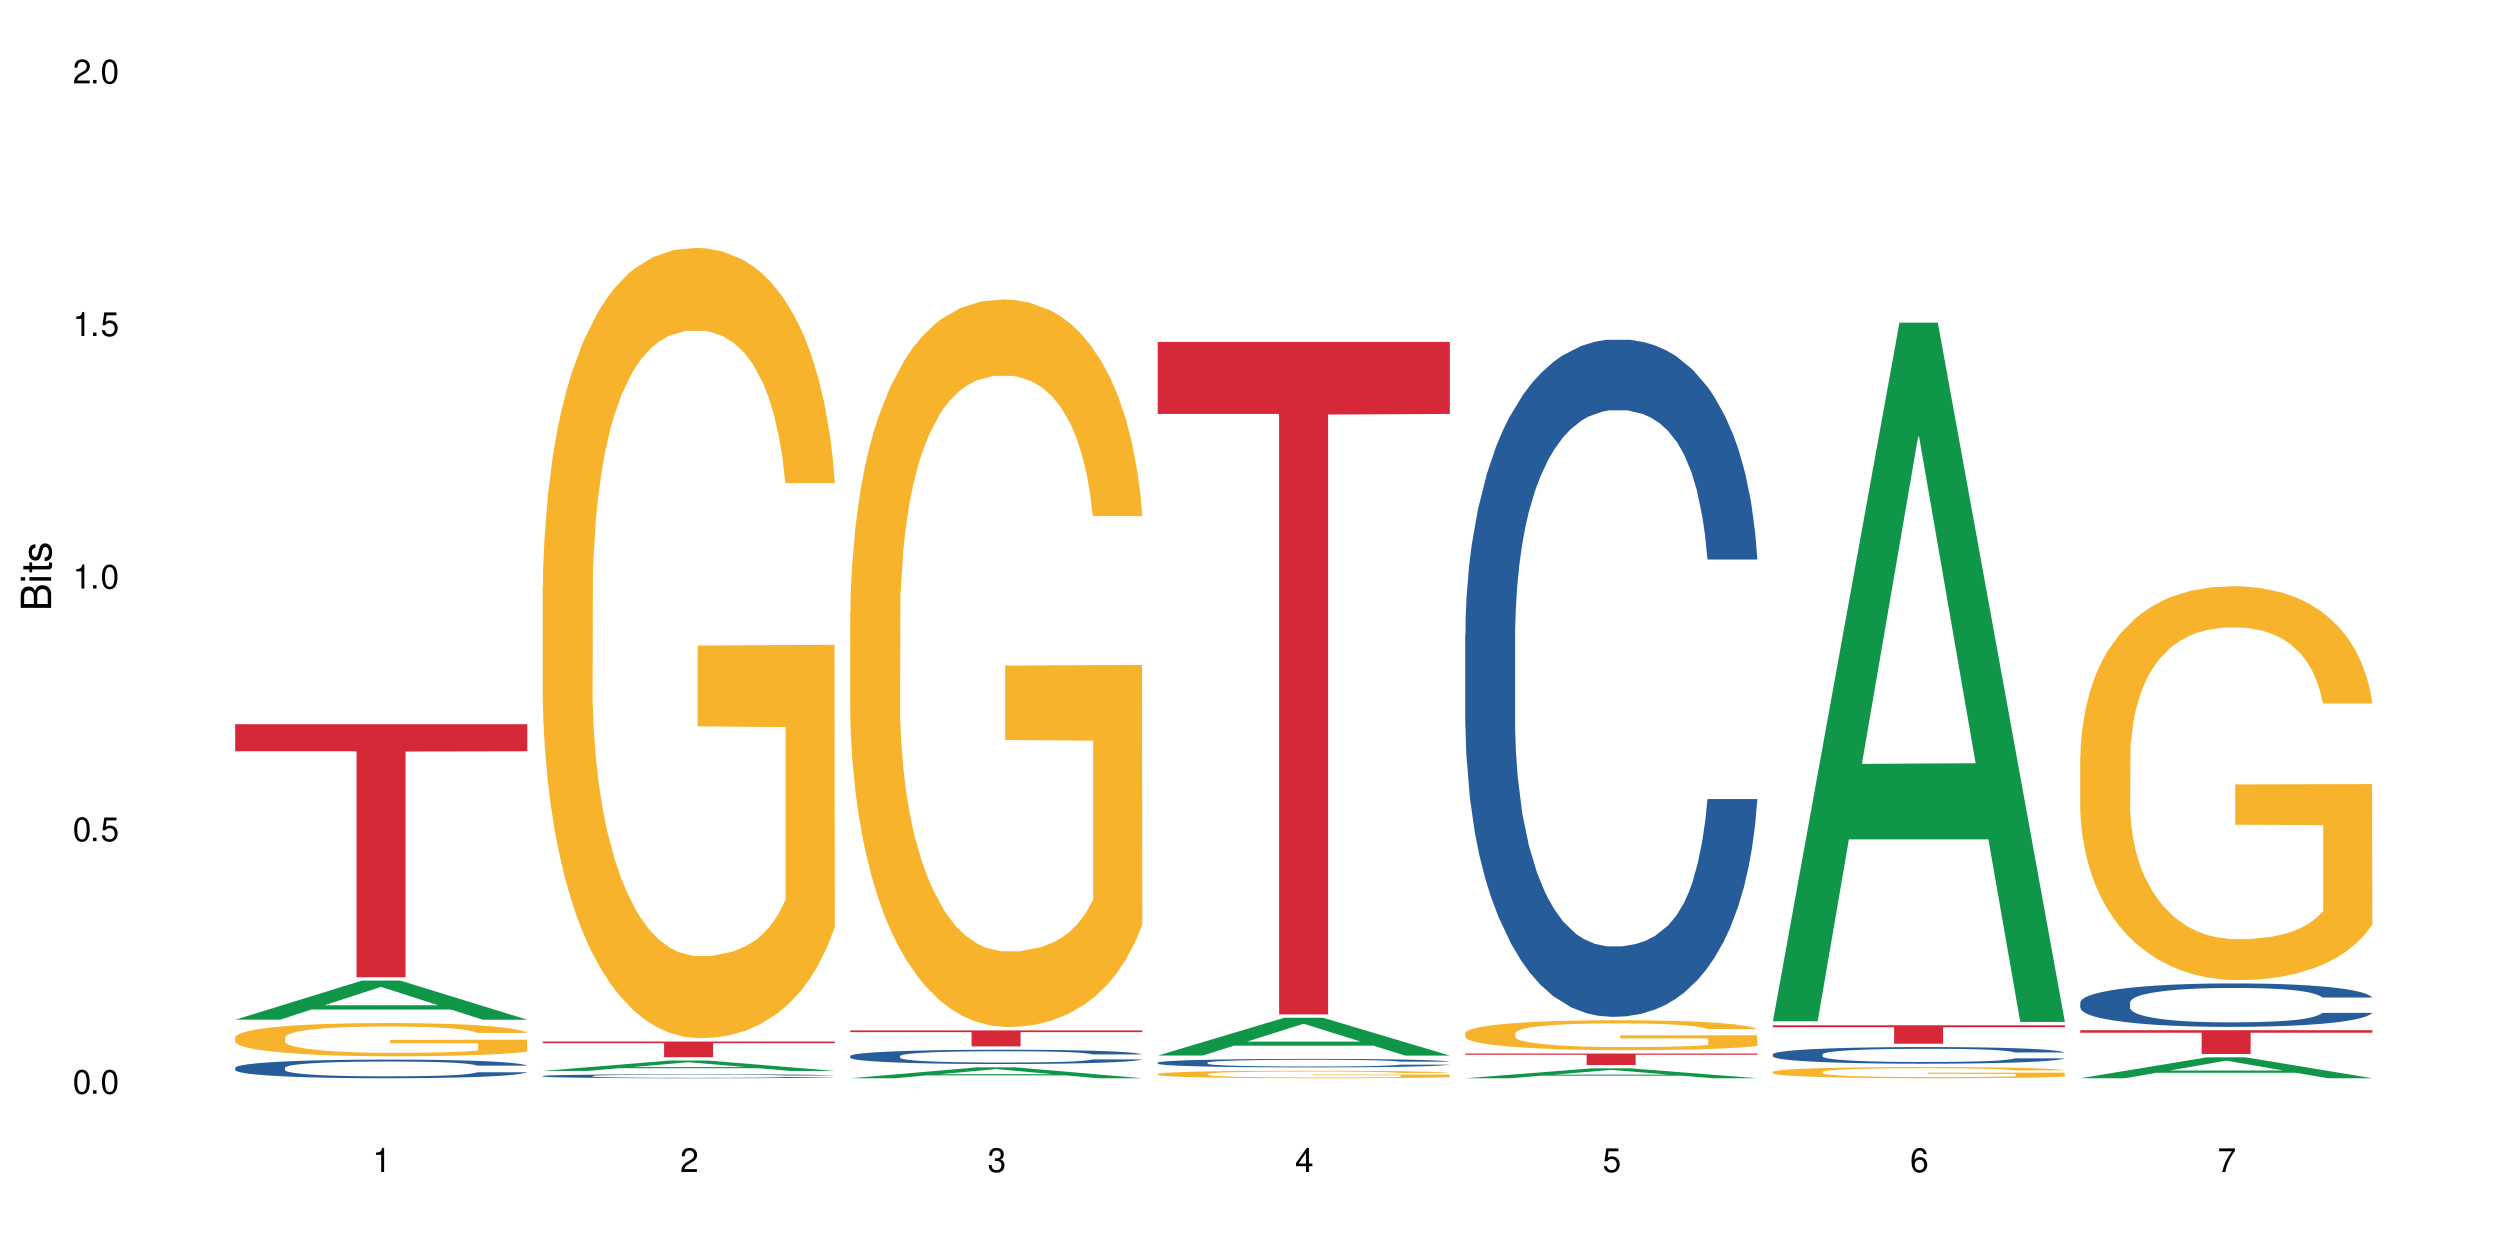 <?xml version="1.0" encoding="UTF-8"?>
<svg xmlns="http://www.w3.org/2000/svg" xmlns:xlink="http://www.w3.org/1999/xlink" width="720" height="360" viewBox="0 0 720 360">
<defs>
<g>
<g id="glyph-0-0">
</g>
<g id="glyph-0-1">
<path d="M 2.641 -6.938 C 2 -6.938 1.422 -6.656 1.078 -6.172 C 0.641 -5.562 0.406 -4.641 0.406 -3.359 C 0.406 -1.016 1.188 0.219 2.641 0.219 C 4.078 0.219 4.859 -1.016 4.859 -3.297 C 4.859 -4.641 4.656 -5.547 4.203 -6.172 C 3.844 -6.656 3.281 -6.938 2.641 -6.938 Z M 2.641 -6.188 C 3.547 -6.188 4 -5.25 4 -3.375 C 4 -1.406 3.562 -0.484 2.625 -0.484 C 1.734 -0.484 1.281 -1.438 1.281 -3.344 C 1.281 -5.25 1.734 -6.188 2.641 -6.188 Z M 2.641 -6.188 "/>
</g>
<g id="glyph-0-2">
<path d="M 1.828 -1 L 0.828 -1 L 0.828 0 L 1.828 0 Z M 1.828 -1 "/>
</g>
<g id="glyph-0-3">
<path d="M 4.562 -6.797 L 1.062 -6.797 L 0.547 -3.094 L 1.328 -3.094 C 1.719 -3.562 2.047 -3.734 2.578 -3.734 C 3.484 -3.734 4.062 -3.109 4.062 -2.094 C 4.062 -1.125 3.484 -0.531 2.578 -0.531 C 1.828 -0.531 1.375 -0.906 1.188 -1.672 L 0.328 -1.672 C 0.453 -1.109 0.547 -0.844 0.75 -0.594 C 1.125 -0.078 1.828 0.219 2.594 0.219 C 3.969 0.219 4.922 -0.781 4.922 -2.219 C 4.922 -3.562 4.031 -4.484 2.719 -4.484 C 2.25 -4.484 1.859 -4.359 1.469 -4.062 L 1.734 -5.969 L 4.562 -5.969 Z M 4.562 -6.797 "/>
</g>
<g id="glyph-0-4">
<path d="M 2.484 -4.938 L 2.484 0 L 3.328 0 L 3.328 -6.938 L 2.766 -6.938 C 2.469 -5.875 2.281 -5.734 0.984 -5.562 L 0.984 -4.938 Z M 2.484 -4.938 "/>
</g>
<g id="glyph-0-5">
<path d="M 4.859 -0.828 L 1.281 -0.828 C 1.359 -1.406 1.672 -1.781 2.5 -2.281 L 3.469 -2.828 C 4.406 -3.344 4.906 -4.062 4.906 -4.906 C 4.906 -5.484 4.672 -6.031 4.266 -6.406 C 3.859 -6.766 3.375 -6.938 2.719 -6.938 C 1.859 -6.938 1.219 -6.625 0.844 -6.031 C 0.609 -5.672 0.5 -5.234 0.484 -4.531 L 1.328 -4.531 C 1.359 -5.016 1.406 -5.281 1.531 -5.516 C 1.75 -5.938 2.188 -6.203 2.703 -6.203 C 3.469 -6.203 4.031 -5.641 4.031 -4.891 C 4.031 -4.344 3.719 -3.859 3.125 -3.516 L 2.234 -3 C 0.812 -2.172 0.406 -1.531 0.328 -0.016 L 4.859 -0.016 Z M 4.859 -0.828 "/>
</g>
<g id="glyph-0-6">
<path d="M 2.125 -3.188 L 2.578 -3.188 C 3.5 -3.188 3.984 -2.766 3.984 -1.922 C 3.984 -1.062 3.469 -0.531 2.594 -0.531 C 1.656 -0.531 1.203 -1 1.156 -2.016 L 0.312 -2.016 C 0.344 -1.453 0.438 -1.094 0.609 -0.781 C 0.953 -0.109 1.625 0.219 2.547 0.219 C 3.953 0.219 4.859 -0.625 4.859 -1.938 C 4.859 -2.828 4.516 -3.297 3.703 -3.594 C 4.344 -3.844 4.656 -4.328 4.656 -5.031 C 4.656 -6.219 3.875 -6.938 2.578 -6.938 C 1.203 -6.938 0.484 -6.172 0.453 -4.703 L 1.297 -4.703 C 1.312 -5.125 1.344 -5.359 1.453 -5.578 C 1.641 -5.969 2.062 -6.203 2.594 -6.203 C 3.344 -6.203 3.797 -5.75 3.797 -5 C 3.797 -4.516 3.609 -4.219 3.25 -4.047 C 3.016 -3.953 2.703 -3.922 2.125 -3.906 Z M 2.125 -3.188 "/>
</g>
<g id="glyph-0-7">
<path d="M 3.141 -1.672 L 3.141 0 L 3.984 0 L 3.984 -1.672 L 4.984 -1.672 L 4.984 -2.438 L 3.984 -2.438 L 3.984 -6.938 L 3.359 -6.938 L 0.266 -2.578 L 0.266 -1.672 Z M 3.141 -2.438 L 1 -2.438 L 3.141 -5.5 Z M 3.141 -2.438 "/>
</g>
<g id="glyph-0-8">
<path d="M 4.781 -5.125 C 4.609 -6.266 3.891 -6.938 2.844 -6.938 C 2.094 -6.938 1.422 -6.578 1.031 -5.953 C 0.594 -5.266 0.406 -4.422 0.406 -3.172 C 0.406 -2 0.578 -1.25 0.984 -0.641 C 1.359 -0.078 1.953 0.219 2.703 0.219 C 3.984 0.219 4.922 -0.75 4.922 -2.094 C 4.922 -3.375 4.062 -4.281 2.844 -4.281 C 2.172 -4.281 1.641 -4.031 1.281 -3.516 C 1.281 -5.234 1.828 -6.188 2.797 -6.188 C 3.391 -6.188 3.797 -5.797 3.938 -5.125 Z M 2.734 -3.531 C 3.547 -3.531 4.062 -2.953 4.062 -2.031 C 4.062 -1.156 3.484 -0.531 2.703 -0.531 C 1.922 -0.531 1.328 -1.188 1.328 -2.078 C 1.328 -2.938 1.906 -3.531 2.734 -3.531 Z M 2.734 -3.531 "/>
</g>
<g id="glyph-0-9">
<path d="M 4.984 -6.797 L 0.438 -6.797 L 0.438 -5.969 L 4.109 -5.969 C 2.5 -3.656 1.828 -2.234 1.328 0 L 2.219 0 C 2.594 -2.172 3.453 -4.047 4.984 -6.094 Z M 4.984 -6.797 "/>
</g>
<g id="glyph-1-0">
</g>
<g id="glyph-1-1">
<path d="M 0 -0.953 L 0 -4.891 C 0 -5.719 -0.234 -6.344 -0.734 -6.797 C -1.188 -7.234 -1.812 -7.469 -2.5 -7.469 C -3.547 -7.469 -4.188 -7 -4.625 -5.875 C -4.984 -6.688 -5.625 -7.094 -6.531 -7.094 C -7.172 -7.094 -7.734 -6.859 -8.141 -6.391 C -8.562 -5.922 -8.75 -5.344 -8.75 -4.5 L -8.75 -0.953 Z M -4.984 -2.062 L -7.766 -2.062 L -7.766 -4.219 C -7.766 -4.844 -7.688 -5.203 -7.453 -5.5 C -7.219 -5.812 -6.859 -5.969 -6.375 -5.969 C -5.891 -5.969 -5.531 -5.812 -5.297 -5.5 C -5.062 -5.203 -4.984 -4.844 -4.984 -4.219 Z M -0.984 -2.062 L -4 -2.062 L -4 -4.781 C -4 -5.766 -3.438 -6.359 -2.484 -6.359 C -1.547 -6.359 -0.984 -5.766 -0.984 -4.781 Z M -0.984 -2.062 "/>
</g>
<g id="glyph-1-2">
<path d="M -6.281 -1.797 L -6.281 -0.797 L 0 -0.797 L 0 -1.797 Z M -8.75 -1.797 L -8.75 -0.797 L -7.484 -0.797 L -7.484 -1.797 Z M -8.75 -1.797 "/>
</g>
<g id="glyph-1-3">
<path d="M -6.281 -3.047 L -6.281 -2.016 L -8.016 -2.016 L -8.016 -1.016 L -6.281 -1.016 L -6.281 -0.172 L -5.469 -0.172 L -5.469 -1.016 L -0.719 -1.016 C -0.078 -1.016 0.281 -1.453 0.281 -2.234 C 0.281 -2.5 0.25 -2.719 0.188 -3.047 L -0.641 -3.047 C -0.609 -2.906 -0.594 -2.766 -0.594 -2.562 C -0.594 -2.141 -0.719 -2.016 -1.156 -2.016 L -5.469 -2.016 L -5.469 -3.047 Z M -6.281 -3.047 "/>
</g>
<g id="glyph-1-4">
<path d="M -4.531 -5.25 C -5.766 -5.25 -6.469 -4.422 -6.469 -2.969 C -6.469 -1.516 -5.719 -0.562 -4.547 -0.562 C -3.562 -0.562 -3.094 -1.062 -2.734 -2.562 L -2.516 -3.484 C -2.344 -4.188 -2.094 -4.469 -1.641 -4.469 C -1.047 -4.469 -0.641 -3.875 -0.641 -3 C -0.641 -2.453 -0.797 -2 -1.062 -1.75 C -1.25 -1.594 -1.422 -1.531 -1.875 -1.469 L -1.875 -0.406 C -0.422 -0.453 0.281 -1.266 0.281 -2.922 C 0.281 -4.5 -0.5 -5.516 -1.719 -5.516 C -2.656 -5.516 -3.172 -4.984 -3.469 -3.734 L -3.703 -2.766 C -3.891 -1.953 -4.156 -1.609 -4.594 -1.609 C -5.188 -1.609 -5.547 -2.125 -5.547 -2.938 C -5.547 -3.75 -5.203 -4.172 -4.531 -4.203 Z M -4.531 -5.25 "/>
</g>
</g>
</defs>
<rect x="-72" y="-36" width="864" height="432" fill="rgb(100%, 100%, 100%)" fill-opacity="1"/>
<path fill-rule="nonzero" fill="rgb(6.275%, 58.824%, 28.235%)" fill-opacity="1" d="M 67.73 293.668 L 67.82 293.66 L 104.227 282.418 L 115.281 282.418 L 151.867 293.68 L 139.012 293.68 L 129.844 290.738 L 89.664 290.738 L 80.676 293.668 L 67.73 293.668 L 93.527 289.523 L 126.156 289.512 L 109.887 284.258 L 109.707 284.246 L 109.527 284.277 L 93.438 289.512 L 93.527 289.523 Z M 67.73 293.668 "/>
<path fill-rule="nonzero" fill="rgb(14.51%, 36.078%, 60%)" fill-opacity="1" d="M 67.73 307.504 L 67.832 307.5 L 67.832 307.383 L 68.141 307.195 L 68.859 306.961 L 69.578 306.801 L 71.426 306.512 L 73.988 306.23 L 76.656 306.016 L 78.605 305.887 L 80.352 305.789 L 84.352 305.609 L 86.918 305.516 L 89.688 305.43 L 93.074 305.348 L 95.535 305.297 L 101.078 305.219 L 105.18 305.188 L 108.363 305.172 L 115.238 305.172 L 119.34 305.191 L 122.316 305.215 L 125.598 305.254 L 128.371 305.297 L 133.191 305.406 L 137.5 305.543 L 139.449 305.621 L 142.527 305.773 L 144.891 305.922 L 146.531 306.051 L 148.379 306.23 L 150.02 306.449 L 151.25 306.699 L 151.867 306.91 L 137.5 306.91 L 136.785 306.715 L 135.961 306.562 L 134.422 306.363 L 132.883 306.219 L 130.73 306.078 L 128.781 305.984 L 126.113 305.891 L 123.754 305.832 L 121.289 305.789 L 118.93 305.758 L 114.414 305.73 L 109.184 305.73 L 107.234 305.738 L 103.23 305.777 L 101.078 305.812 L 98 305.883 L 95.844 305.945 L 93.281 306.043 L 91.535 306.129 L 89.379 306.254 L 87.84 306.367 L 86.098 306.531 L 85.07 306.652 L 84.148 306.789 L 83.328 306.953 L 82.711 307.121 L 82.301 307.305 L 82.094 307.48 L 82.094 308.242 L 82.301 308.418 L 82.812 308.625 L 84.148 308.922 L 86.098 309.184 L 88.355 309.387 L 90.508 309.535 L 91.742 309.605 L 93.383 309.684 L 95.945 309.781 L 99.641 309.879 L 101.797 309.918 L 105.078 309.957 L 108.465 309.977 L 112.98 309.977 L 116.98 309.957 L 119.648 309.934 L 122.418 309.895 L 126.215 309.809 L 128.574 309.73 L 130.629 309.637 L 132.168 309.547 L 133.191 309.469 L 134.73 309.316 L 135.961 309.148 L 136.887 308.977 L 137.5 308.809 L 151.867 308.809 L 151.25 309.008 L 150.328 309.195 L 149.402 309.34 L 147.969 309.512 L 146.324 309.664 L 143.965 309.836 L 142.016 309.949 L 139.449 310.07 L 137.09 310.164 L 134.527 310.246 L 130.73 310.344 L 128.266 310.395 L 125.598 310.438 L 122.418 310.477 L 118.418 310.512 L 114.109 310.531 L 110.105 310.535 L 105.797 310.527 L 102.617 310.508 L 98.41 310.461 L 93.176 310.375 L 89.379 310.281 L 86.406 310.188 L 83.84 310.09 L 80.969 309.957 L 77.273 309.742 L 75.016 309.574 L 73.477 309.438 L 71.734 309.246 L 70.5 309.074 L 69.066 308.801 L 68.039 308.453 L 67.73 308.184 Z M 67.73 307.504 "/>
<path fill-rule="nonzero" fill="rgb(96.863%, 70.196%, 16.863%)" fill-opacity="1" d="M 67.73 298.738 L 67.832 298.73 L 67.832 298.555 L 68.242 298.164 L 69.27 297.621 L 70.605 297.176 L 72.039 296.824 L 72.965 296.641 L 74.504 296.379 L 75.836 296.188 L 79.223 295.793 L 83.531 295.426 L 85.891 295.27 L 88.559 295.121 L 92.355 294.953 L 94.102 294.895 L 99.438 294.754 L 105.488 294.668 L 112.16 294.641 L 115.238 294.648 L 119.441 294.684 L 125.188 294.781 L 128.473 294.867 L 131.039 294.953 L 133.707 295.07 L 136.988 295.242 L 140.066 295.453 L 142.527 295.664 L 144.992 295.926 L 147.043 296.203 L 148.789 296.512 L 150.328 296.879 L 151.25 297.184 L 151.867 297.488 L 137.605 297.488 L 136.785 297.184 L 135.859 296.949 L 134.32 296.66 L 132.781 296.449 L 131.242 296.285 L 128.371 296.055 L 125.906 295.918 L 122.828 295.793 L 119.855 295.715 L 116.469 295.664 L 114.414 295.645 L 108.977 295.645 L 104.055 295.707 L 101.18 295.777 L 99.129 295.848 L 96.254 295.977 L 94.512 296.082 L 93.484 296.152 L 90.406 296.422 L 88.355 296.668 L 87.227 296.836 L 85.789 297.098 L 84.762 297.332 L 83.633 297.684 L 83.02 297.945 L 82.199 298.539 L 82.094 300.113 L 82.402 300.445 L 83.02 300.801 L 83.84 301.117 L 85.07 301.449 L 86.301 301.703 L 88.457 302.043 L 90.305 302.27 L 91.742 302.418 L 94.512 302.656 L 95.641 302.734 L 98.309 302.891 L 101.078 303.012 L 104.465 303.117 L 107.027 303.172 L 111.133 303.215 L 116.363 303.215 L 122.52 303.16 L 126.422 303.094 L 129.09 303.023 L 130.832 302.961 L 132.988 302.863 L 134.527 302.777 L 135.961 302.68 L 137.707 302.531 L 137.707 300.445 L 112.363 300.434 L 112.363 299.457 L 151.762 299.449 L 151.867 302.863 L 149.711 303.102 L 147.043 303.328 L 144.48 303.504 L 141.812 303.652 L 138.016 303.816 L 134.938 303.922 L 130.215 304.043 L 125.906 304.125 L 121.395 304.176 L 117.391 304.203 L 112.672 304.211 L 108.465 304.191 L 103.949 304.141 L 100.359 304.07 L 97.074 303.984 L 93.793 303.871 L 89.688 303.688 L 87.02 303.539 L 84.25 303.355 L 81.48 303.137 L 79.016 302.898 L 77.375 302.715 L 75.734 302.508 L 73.988 302.246 L 72.348 301.945 L 71.117 301.676 L 69.988 301.371 L 69.168 301.082 L 68.348 300.688 L 67.938 300.375 L 67.73 300.102 Z M 67.73 298.738 "/>
<path fill-rule="nonzero" fill="rgb(83.922%, 15.686%, 22.353%)" fill-opacity="1" d="M 67.73 208.57 L 151.867 208.57 L 151.867 216.371 L 116.801 216.441 L 116.801 281.457 L 102.695 281.457 L 102.695 216.508 L 102.488 216.371 L 67.73 216.371 Z M 67.73 208.57 "/>
<path fill-rule="nonzero" fill="rgb(6.275%, 58.824%, 28.235%)" fill-opacity="1" d="M 156.293 308.426 L 156.383 308.422 L 192.789 305.441 L 203.844 305.441 L 240.43 308.43 L 227.574 308.43 L 218.406 307.648 L 178.227 307.648 L 169.238 308.426 L 156.293 308.426 L 182.094 307.324 L 214.723 307.324 L 198.453 305.93 L 198.273 305.926 L 198.094 305.934 L 182.004 307.324 L 182.094 307.324 Z M 156.293 308.426 "/>
<path fill-rule="nonzero" fill="rgb(14.51%, 36.078%, 60%)" fill-opacity="1" d="M 156.293 309.887 L 156.398 309.887 L 156.398 309.863 L 156.703 309.82 L 157.422 309.77 L 158.141 309.738 L 159.988 309.676 L 162.555 309.613 L 165.223 309.57 L 167.172 309.543 L 168.914 309.52 L 172.918 309.48 L 175.48 309.461 L 178.25 309.445 L 181.637 309.426 L 184.102 309.414 L 189.641 309.398 L 193.746 309.391 L 196.926 309.387 L 203.801 309.387 L 207.902 309.391 L 210.879 309.398 L 214.164 309.406 L 216.934 309.414 L 221.754 309.438 L 226.066 309.469 L 228.016 309.484 L 231.094 309.516 L 233.453 309.547 L 235.094 309.574 L 236.941 309.613 L 238.582 309.66 L 239.812 309.715 L 240.43 309.762 L 226.066 309.762 L 225.348 309.719 L 224.527 309.688 L 222.988 309.645 L 221.449 309.613 L 219.293 309.582 L 217.344 309.562 L 214.676 309.543 L 212.316 309.531 L 209.855 309.52 L 207.492 309.516 L 202.98 309.508 L 197.746 309.508 L 195.797 309.512 L 191.797 309.52 L 189.641 309.527 L 186.562 309.539 L 184.406 309.555 L 181.844 309.574 L 180.098 309.594 L 177.945 309.621 L 176.406 309.645 L 174.66 309.68 L 173.633 309.707 L 172.711 309.734 L 171.891 309.77 L 171.273 309.805 L 170.863 309.844 L 170.66 309.883 L 170.66 310.047 L 170.863 310.082 L 171.379 310.125 L 172.711 310.191 L 174.66 310.246 L 176.918 310.289 L 179.074 310.32 L 180.305 310.336 L 181.945 310.352 L 184.512 310.375 L 188.203 310.395 L 190.359 310.402 L 193.641 310.41 L 197.027 310.418 L 201.543 310.418 L 205.543 310.41 L 208.211 310.406 L 210.98 310.398 L 214.777 310.379 L 217.137 310.363 L 219.191 310.344 L 220.73 310.324 L 221.754 310.309 L 223.293 310.273 L 224.527 310.238 L 225.449 310.203 L 226.066 310.168 L 240.43 310.168 L 239.812 310.207 L 238.891 310.25 L 237.969 310.281 L 236.531 310.316 L 234.891 310.348 L 232.527 310.387 L 230.578 310.41 L 228.016 310.438 L 225.656 310.457 L 223.09 310.473 L 219.293 310.496 L 216.832 310.504 L 214.164 310.516 L 210.98 310.523 L 206.98 310.531 L 202.672 310.535 L 194.359 310.535 L 191.18 310.531 L 186.973 310.52 L 181.738 310.5 L 177.945 310.48 L 174.969 310.461 L 172.402 310.441 L 169.531 310.41 L 165.836 310.367 L 163.578 310.332 L 162.039 310.301 L 160.297 310.262 L 159.066 310.223 L 157.629 310.164 L 156.602 310.09 L 156.293 310.031 Z M 156.293 309.887 "/>
<path fill-rule="nonzero" fill="rgb(96.863%, 70.196%, 16.863%)" fill-opacity="1" d="M 156.293 168.867 L 156.398 168.66 L 156.398 164.504 L 156.809 155.148 L 157.832 142.262 L 159.168 131.656 L 160.605 123.344 L 161.527 118.977 L 163.066 112.742 L 164.398 108.168 L 167.785 98.812 L 172.094 90.082 L 174.457 86.34 L 177.121 82.809 L 180.918 78.855 L 182.664 77.402 L 188 74.078 L 194.051 71.996 L 200.723 71.375 L 203.801 71.582 L 208.008 72.414 L 213.754 74.699 L 217.035 76.777 L 219.602 78.855 L 222.27 81.559 L 225.551 85.719 L 228.629 90.707 L 231.094 95.695 L 233.555 101.934 L 235.605 108.582 L 237.352 115.859 L 238.891 124.59 L 239.812 131.867 L 240.43 139.141 L 226.168 139.141 L 225.348 131.867 L 224.422 126.254 L 222.883 119.395 L 221.344 114.406 L 219.805 110.453 L 216.934 105.051 L 214.473 101.723 L 211.395 98.812 L 208.418 96.941 L 205.031 95.695 L 202.98 95.281 L 197.543 95.281 L 192.617 96.734 L 189.742 98.398 L 187.691 100.062 L 184.816 103.18 L 183.074 105.672 L 182.047 107.336 L 178.969 113.781 L 176.918 119.602 L 175.789 123.551 L 174.352 129.789 L 173.328 135.398 L 172.199 143.715 L 171.582 149.953 L 170.762 164.086 L 170.66 201.504 L 170.965 209.402 L 171.582 217.926 L 172.402 225.41 L 173.633 233.309 L 174.867 239.34 L 177.02 247.445 L 178.867 252.852 L 180.305 256.383 L 183.074 261.996 L 184.203 263.867 L 186.871 267.609 L 189.641 270.52 L 193.027 273.016 L 195.59 274.262 L 199.695 275.301 L 204.93 275.301 L 211.086 274.055 L 214.984 272.391 L 217.652 270.727 L 219.395 269.273 L 221.551 266.984 L 223.09 264.906 L 224.527 262.621 L 226.27 259.086 L 226.27 209.402 L 200.926 209.195 L 200.926 185.914 L 240.328 185.707 L 240.43 266.984 L 238.273 272.598 L 235.605 278.004 L 233.043 282.16 L 230.375 285.695 L 226.578 289.645 L 223.5 292.141 L 218.781 295.051 L 214.473 296.922 L 209.957 298.168 L 205.953 298.793 L 201.234 299 L 197.027 298.582 L 192.512 297.336 L 188.922 295.672 L 185.641 293.594 L 182.355 290.891 L 178.25 286.527 L 175.582 282.992 L 172.812 278.629 L 170.043 273.43 L 167.582 267.816 L 165.938 263.453 L 164.297 258.465 L 162.555 252.227 L 160.91 245.16 L 159.68 238.715 L 158.551 231.438 L 157.73 224.578 L 156.91 215.227 L 156.5 207.742 L 156.293 201.297 Z M 156.293 168.867 "/>
<path fill-rule="nonzero" fill="rgb(83.922%, 15.686%, 22.353%)" fill-opacity="1" d="M 156.293 299.961 L 240.43 299.961 L 240.43 300.445 L 205.363 300.449 L 205.363 304.48 L 191.258 304.48 L 191.258 300.453 L 191.051 300.445 L 156.293 300.445 Z M 156.293 299.961 "/>
<path fill-rule="nonzero" fill="rgb(6.275%, 58.824%, 28.235%)" fill-opacity="1" d="M 244.859 310.531 L 244.949 310.531 L 281.352 307.398 L 292.41 307.398 L 328.992 310.535 L 316.141 310.535 L 306.969 309.715 L 266.789 309.715 L 257.801 310.531 L 244.859 310.531 L 270.656 309.379 L 303.285 309.375 L 287.016 307.91 L 286.836 307.906 L 286.656 307.918 L 270.566 309.375 L 270.656 309.379 Z M 244.859 310.531 "/>
<path fill-rule="nonzero" fill="rgb(14.51%, 36.078%, 60%)" fill-opacity="1" d="M 244.859 304.117 L 244.961 304.113 L 244.961 304.023 L 245.27 303.879 L 245.988 303.699 L 246.703 303.574 L 248.551 303.352 L 251.117 303.141 L 253.785 302.973 L 255.734 302.875 L 257.477 302.801 L 261.48 302.66 L 264.043 302.59 L 266.816 302.527 L 270.199 302.465 L 272.664 302.426 L 278.203 302.367 L 282.309 302.34 L 285.488 302.328 L 292.363 302.328 L 296.469 302.344 L 299.441 302.363 L 302.727 302.391 L 305.496 302.426 L 310.32 302.508 L 314.629 302.613 L 316.578 302.672 L 319.656 302.789 L 322.016 302.902 L 323.656 303 L 325.504 303.141 L 327.145 303.309 L 328.379 303.5 L 328.992 303.66 L 314.629 303.66 L 313.91 303.512 L 313.09 303.395 L 311.551 303.242 L 310.012 303.133 L 307.855 303.023 L 305.906 302.953 L 303.238 302.879 L 300.879 302.836 L 298.418 302.801 L 296.059 302.777 L 291.543 302.758 L 286.309 302.758 L 284.359 302.762 L 280.359 302.793 L 278.203 302.82 L 275.125 302.871 L 272.973 302.922 L 270.406 302.996 L 268.66 303.059 L 266.508 303.156 L 264.969 303.246 L 263.223 303.367 L 262.199 303.461 L 261.273 303.566 L 260.453 303.691 L 259.84 303.824 L 259.426 303.961 L 259.223 304.098 L 259.223 304.68 L 259.426 304.812 L 259.941 304.973 L 261.273 305.199 L 263.223 305.398 L 265.48 305.559 L 267.637 305.672 L 268.867 305.723 L 270.508 305.785 L 273.074 305.859 L 276.77 305.934 L 278.922 305.965 L 282.207 305.992 L 285.59 306.008 L 290.105 306.008 L 294.109 305.992 L 296.773 305.977 L 299.547 305.945 L 303.344 305.883 L 305.703 305.82 L 307.754 305.75 L 309.293 305.68 L 310.32 305.617 L 311.859 305.5 L 313.09 305.375 L 314.012 305.242 L 314.629 305.113 L 328.992 305.113 L 328.379 305.266 L 327.453 305.41 L 326.531 305.52 L 325.094 305.652 L 323.453 305.77 L 321.094 305.898 L 319.145 305.984 L 316.578 306.082 L 314.219 306.152 L 311.652 306.215 L 307.855 306.289 L 305.395 306.328 L 302.727 306.363 L 299.547 306.391 L 295.543 306.418 L 291.234 306.434 L 287.234 306.438 L 282.926 306.43 L 279.742 306.414 L 275.535 306.379 L 270.305 306.312 L 266.508 306.242 L 263.531 306.172 L 260.965 306.094 L 258.094 305.992 L 254.398 305.828 L 252.145 305.699 L 250.605 305.594 L 248.859 305.449 L 247.629 305.316 L 246.191 305.105 L 245.164 304.84 L 244.859 304.633 Z M 244.859 304.117 "/>
<path fill-rule="nonzero" fill="rgb(96.863%, 70.196%, 16.863%)" fill-opacity="1" d="M 244.859 175.992 L 244.961 175.801 L 244.961 171.973 L 245.371 163.359 L 246.398 151.496 L 247.73 141.734 L 249.168 134.082 L 250.09 130.062 L 251.629 124.32 L 252.965 120.109 L 256.348 111.496 L 260.66 103.461 L 263.02 100.016 L 265.688 96.762 L 269.484 93.125 L 271.227 91.785 L 276.562 88.723 L 282.617 86.809 L 289.285 86.234 L 292.363 86.426 L 296.57 87.191 L 302.316 89.297 L 305.598 91.211 L 308.164 93.125 L 310.832 95.613 L 314.117 99.441 L 317.195 104.035 L 319.656 108.629 L 322.117 114.367 L 324.172 120.492 L 325.914 127.191 L 327.453 135.23 L 328.379 141.926 L 328.992 148.625 L 314.73 148.625 L 313.91 141.926 L 312.988 136.758 L 311.449 130.445 L 309.91 125.852 L 308.371 122.215 L 305.496 117.238 L 303.035 114.176 L 299.957 111.496 L 296.98 109.777 L 293.594 108.629 L 291.543 108.246 L 286.105 108.246 L 281.18 109.586 L 278.309 111.113 L 276.254 112.645 L 273.383 115.516 L 271.637 117.812 L 270.613 119.344 L 267.535 125.277 L 265.48 130.637 L 264.352 134.273 L 262.918 140.012 L 261.891 145.18 L 260.762 152.836 L 260.145 158.578 L 259.324 171.59 L 259.223 206.039 L 259.531 213.312 L 260.145 221.156 L 260.965 228.047 L 262.199 235.32 L 263.43 240.867 L 265.582 248.332 L 267.43 253.309 L 268.867 256.562 L 271.637 261.73 L 272.766 263.453 L 275.434 266.895 L 278.203 269.574 L 281.59 271.871 L 284.156 273.02 L 288.258 273.977 L 293.492 273.977 L 299.648 272.828 L 303.547 271.297 L 306.215 269.766 L 307.961 268.426 L 310.113 266.32 L 311.652 264.41 L 313.09 262.305 L 314.832 259.051 L 314.832 213.312 L 289.492 213.121 L 289.492 191.684 L 328.891 191.492 L 328.992 266.32 L 326.84 271.488 L 324.172 276.465 L 321.605 280.293 L 318.938 283.547 L 315.141 287.184 L 312.062 289.48 L 307.344 292.156 L 303.035 293.879 L 298.52 295.027 L 294.52 295.602 L 289.797 295.793 L 285.59 295.41 L 281.078 294.262 L 277.484 292.73 L 274.203 290.816 L 270.918 288.332 L 266.816 284.312 L 264.148 281.059 L 261.379 277.039 L 258.605 272.254 L 256.145 267.086 L 254.504 263.07 L 252.859 258.477 L 251.117 252.734 L 249.477 246.227 L 248.242 240.293 L 247.113 233.598 L 246.293 227.281 L 245.473 218.668 L 245.062 211.781 L 244.859 205.848 Z M 244.859 175.992 "/>
<path fill-rule="nonzero" fill="rgb(83.922%, 15.686%, 22.353%)" fill-opacity="1" d="M 244.859 296.754 L 328.992 296.754 L 328.992 297.25 L 293.93 297.254 L 293.93 301.367 L 279.82 301.367 L 279.82 297.258 L 279.617 297.25 L 244.859 297.25 Z M 244.859 296.754 "/>
<path fill-rule="nonzero" fill="rgb(6.275%, 58.824%, 28.235%)" fill-opacity="1" d="M 333.422 303.996 L 333.512 303.988 L 369.914 293.102 L 380.973 293.102 L 417.555 304.008 L 404.703 304.008 L 395.535 301.16 L 355.355 301.16 L 346.363 303.996 L 333.422 303.996 L 359.219 299.984 L 391.848 299.973 L 375.578 294.883 L 375.398 294.875 L 375.219 294.902 L 359.129 299.973 L 359.219 299.984 Z M 333.422 303.996 "/>
<path fill-rule="nonzero" fill="rgb(14.51%, 36.078%, 60%)" fill-opacity="1" d="M 333.422 306.031 L 333.523 306.027 L 333.523 305.973 L 333.832 305.891 L 334.551 305.781 L 335.27 305.707 L 337.113 305.578 L 339.68 305.449 L 342.348 305.352 L 344.297 305.293 L 346.043 305.25 L 350.043 305.168 L 352.609 305.125 L 355.379 305.086 L 358.766 305.047 L 361.227 305.027 L 366.766 304.992 L 370.871 304.977 L 374.051 304.969 L 380.926 304.969 L 385.031 304.977 L 388.008 304.988 L 391.289 305.008 L 394.059 305.027 L 398.883 305.074 L 403.191 305.137 L 405.141 305.172 L 408.219 305.242 L 410.578 305.309 L 412.223 305.367 L 414.066 305.449 L 415.711 305.551 L 416.941 305.664 L 417.555 305.758 L 403.191 305.758 L 402.473 305.672 L 401.652 305.602 L 400.113 305.512 L 398.574 305.445 L 396.422 305.379 L 394.469 305.34 L 391.805 305.297 L 389.441 305.27 L 386.98 305.25 L 384.621 305.234 L 380.105 305.223 L 374.875 305.223 L 372.922 305.227 L 368.922 305.246 L 366.766 305.262 L 363.688 305.293 L 361.535 305.32 L 358.969 305.363 L 357.227 305.402 L 355.07 305.461 L 353.531 305.512 L 351.789 305.586 L 350.762 305.641 L 349.836 305.703 L 349.016 305.777 L 348.402 305.855 L 347.992 305.938 L 347.785 306.02 L 347.785 306.363 L 347.992 306.445 L 348.504 306.539 L 349.836 306.676 L 351.789 306.793 L 354.043 306.887 L 356.199 306.953 L 357.43 306.984 L 359.07 307.02 L 361.637 307.062 L 365.332 307.109 L 367.484 307.125 L 370.77 307.145 L 374.156 307.152 L 378.668 307.152 L 382.672 307.145 L 385.34 307.133 L 388.109 307.117 L 391.906 307.078 L 394.266 307.043 L 396.316 307 L 397.855 306.957 L 398.883 306.922 L 400.422 306.852 L 401.652 306.777 L 402.578 306.699 L 403.191 306.621 L 417.555 306.621 L 416.941 306.711 L 416.016 306.801 L 415.094 306.863 L 413.656 306.941 L 412.016 307.012 L 409.656 307.09 L 407.707 307.141 L 405.141 307.195 L 402.781 307.238 L 400.215 307.277 L 396.422 307.32 L 393.957 307.344 L 391.289 307.363 L 388.109 307.383 L 384.109 307.398 L 379.797 307.406 L 375.797 307.406 L 371.488 307.402 L 368.305 307.395 L 364.102 307.375 L 358.867 307.336 L 355.07 307.293 L 352.094 307.25 L 349.531 307.203 L 346.656 307.145 L 342.965 307.047 L 340.707 306.969 L 339.168 306.91 L 337.422 306.82 L 336.191 306.742 L 334.754 306.617 L 333.73 306.461 L 333.422 306.336 Z M 333.422 306.031 "/>
<path fill-rule="nonzero" fill="rgb(96.863%, 70.196%, 16.863%)" fill-opacity="1" d="M 333.422 309.297 L 333.523 309.293 L 333.523 309.254 L 333.934 309.164 L 334.961 309.043 L 336.293 308.941 L 337.73 308.863 L 338.652 308.82 L 340.191 308.762 L 341.527 308.719 L 344.914 308.629 L 349.223 308.547 L 351.582 308.512 L 354.25 308.477 L 358.047 308.441 L 359.789 308.426 L 365.125 308.395 L 371.18 308.375 L 377.848 308.367 L 380.926 308.371 L 385.133 308.379 L 390.879 308.398 L 394.164 308.418 L 396.727 308.441 L 399.395 308.465 L 402.68 308.504 L 405.758 308.551 L 408.219 308.602 L 410.684 308.66 L 412.734 308.723 L 414.477 308.793 L 416.016 308.875 L 416.941 308.945 L 417.555 309.012 L 403.293 309.012 L 402.473 308.945 L 401.551 308.891 L 400.012 308.824 L 398.473 308.777 L 396.934 308.742 L 394.059 308.688 L 391.598 308.656 L 388.52 308.629 L 385.543 308.613 L 382.156 308.602 L 380.105 308.598 L 374.668 308.598 L 369.742 308.609 L 366.871 308.625 L 364.816 308.641 L 361.945 308.672 L 360.199 308.695 L 359.176 308.711 L 356.098 308.773 L 354.043 308.828 L 352.914 308.863 L 351.48 308.926 L 350.453 308.977 L 349.324 309.059 L 348.711 309.117 L 347.887 309.25 L 347.785 309.605 L 348.094 309.684 L 348.711 309.766 L 349.531 309.836 L 350.762 309.91 L 351.992 309.969 L 354.148 310.043 L 355.992 310.098 L 357.43 310.129 L 360.199 310.184 L 361.328 310.203 L 363.996 310.238 L 366.766 310.266 L 370.152 310.289 L 372.719 310.301 L 376.824 310.309 L 382.055 310.309 L 388.211 310.297 L 392.109 310.281 L 394.777 310.266 L 396.523 310.254 L 398.676 310.23 L 400.215 310.211 L 401.652 310.188 L 403.398 310.156 L 403.398 309.684 L 378.055 309.68 L 378.055 309.457 L 417.453 309.457 L 417.555 310.23 L 415.402 310.285 L 412.734 310.336 L 410.168 310.375 L 407.5 310.41 L 403.703 310.445 L 400.625 310.469 L 395.906 310.5 L 391.598 310.516 L 387.082 310.527 L 383.082 310.535 L 378.363 310.535 L 374.156 310.531 L 369.641 310.52 L 366.051 310.504 L 362.766 310.484 L 359.484 310.457 L 355.379 310.418 L 352.711 310.383 L 349.941 310.344 L 347.172 310.293 L 344.707 310.238 L 343.066 310.199 L 341.426 310.148 L 339.68 310.09 L 338.039 310.023 L 336.809 309.961 L 335.68 309.891 L 334.859 309.828 L 334.035 309.738 L 333.625 309.668 L 333.422 309.605 Z M 333.422 309.297 "/>
<path fill-rule="nonzero" fill="rgb(83.922%, 15.686%, 22.353%)" fill-opacity="1" d="M 333.422 98.48 L 417.555 98.48 L 417.555 119.211 L 382.492 119.391 L 382.492 292.141 L 368.383 292.141 L 368.383 119.574 L 368.18 119.211 L 333.422 119.211 Z M 333.422 98.48 "/>
<path fill-rule="nonzero" fill="rgb(6.275%, 58.824%, 28.235%)" fill-opacity="1" d="M 421.984 310.531 L 422.074 310.531 L 458.48 307.676 L 469.535 307.676 L 506.121 310.535 L 493.266 310.535 L 484.098 309.789 L 443.918 309.789 L 434.93 310.531 L 421.984 310.531 L 447.781 309.48 L 480.41 309.477 L 464.141 308.145 L 463.961 308.141 L 463.781 308.148 L 447.691 309.477 L 447.781 309.48 Z M 421.984 310.531 "/>
<path fill-rule="nonzero" fill="rgb(14.51%, 36.078%, 60%)" fill-opacity="1" d="M 421.984 182.711 L 422.086 182.531 L 422.086 178.254 L 422.395 171.48 L 423.113 162.922 L 423.832 157.039 L 425.68 146.523 L 428.242 136.363 L 430.91 128.52 L 432.859 123.887 L 434.605 120.32 L 438.605 113.723 L 441.172 110.336 L 443.941 107.309 L 447.328 104.277 L 449.789 102.496 L 455.332 99.641 L 459.434 98.395 L 462.617 97.859 L 469.488 97.859 L 473.594 98.574 L 476.57 99.465 L 479.852 100.891 L 482.625 102.496 L 487.445 106.414 L 491.754 111.406 L 493.703 114.258 L 496.781 119.785 L 499.145 125.133 L 500.785 129.766 L 502.633 136.363 L 504.273 144.383 L 505.504 153.477 L 506.121 161.141 L 491.754 161.141 L 491.035 154.012 L 490.215 148.484 L 488.676 141.176 L 487.137 136.008 L 484.984 130.836 L 483.035 127.449 L 480.367 124.062 L 478.008 121.926 L 475.543 120.32 L 473.184 119.25 L 468.668 118.18 L 463.438 118.18 L 461.488 118.539 L 457.484 119.965 L 455.332 121.211 L 452.254 123.707 L 450.098 126.023 L 447.531 129.59 L 445.789 132.621 L 443.633 137.254 L 442.094 141.355 L 440.352 147.238 L 439.324 151.691 L 438.402 156.684 L 437.582 162.566 L 436.965 168.805 L 436.555 175.402 L 436.348 181.816 L 436.348 209.449 L 436.555 215.867 L 437.066 223.352 L 438.402 234.227 L 440.352 243.672 L 442.609 251.16 L 444.762 256.508 L 445.992 259.004 L 447.637 261.855 L 450.199 265.422 L 453.895 268.984 L 456.051 270.41 L 459.332 271.836 L 462.719 272.551 L 467.234 272.551 L 471.234 271.836 L 473.902 270.945 L 476.672 269.52 L 480.469 266.488 L 482.828 263.637 L 484.879 260.25 L 486.418 256.863 L 487.445 254.012 L 488.984 248.484 L 490.215 242.426 L 491.141 236.188 L 491.754 230.125 L 506.121 230.125 L 505.504 237.258 L 504.582 244.207 L 503.656 249.379 L 502.223 255.617 L 500.578 261.141 L 498.219 267.383 L 496.27 271.48 L 493.703 275.938 L 491.344 279.324 L 488.781 282.355 L 484.984 285.922 L 482.52 287.703 L 479.852 289.309 L 476.672 290.734 L 472.672 291.98 L 468.363 292.695 L 464.359 292.871 L 460.051 292.516 L 456.871 291.801 L 452.664 290.199 L 447.43 286.988 L 443.633 283.602 L 440.66 280.215 L 438.094 276.652 L 435.219 271.836 L 431.527 263.996 L 429.27 257.934 L 427.73 252.941 L 425.984 245.992 L 424.754 239.75 L 423.32 229.77 L 422.293 217.113 L 421.984 207.309 Z M 421.984 182.711 "/>
<path fill-rule="nonzero" fill="rgb(96.863%, 70.196%, 16.863%)" fill-opacity="1" d="M 421.984 297.523 L 422.086 297.516 L 422.086 297.359 L 422.496 297.004 L 423.523 296.516 L 424.859 296.117 L 426.293 295.801 L 427.219 295.637 L 428.758 295.398 L 430.09 295.227 L 433.477 294.871 L 437.785 294.543 L 440.145 294.398 L 442.812 294.266 L 446.609 294.117 L 448.355 294.062 L 453.688 293.934 L 459.742 293.855 L 466.41 293.832 L 469.488 293.84 L 473.695 293.871 L 479.441 293.957 L 482.727 294.039 L 485.293 294.117 L 487.957 294.219 L 491.242 294.375 L 494.32 294.566 L 496.781 294.754 L 499.246 294.988 L 501.297 295.242 L 503.043 295.516 L 504.582 295.848 L 505.504 296.125 L 506.121 296.398 L 491.859 296.398 L 491.035 296.125 L 490.113 295.91 L 488.574 295.652 L 487.035 295.461 L 485.496 295.312 L 482.625 295.109 L 480.16 294.98 L 477.082 294.871 L 474.105 294.801 L 470.723 294.754 L 468.668 294.738 L 463.23 294.738 L 458.305 294.793 L 455.434 294.855 L 453.383 294.918 L 450.508 295.039 L 448.766 295.133 L 447.738 295.195 L 444.66 295.438 L 442.609 295.66 L 441.48 295.809 L 440.043 296.047 L 439.016 296.258 L 437.887 296.574 L 437.273 296.809 L 436.453 297.344 L 436.348 298.762 L 436.656 299.062 L 437.273 299.383 L 438.094 299.668 L 439.324 299.965 L 440.555 300.195 L 442.711 300.5 L 444.559 300.707 L 445.992 300.84 L 448.766 301.051 L 449.895 301.125 L 452.562 301.266 L 455.332 301.375 L 458.715 301.469 L 461.281 301.516 L 465.387 301.555 L 470.617 301.555 L 476.773 301.508 L 480.676 301.445 L 483.34 301.383 L 485.086 301.328 L 487.242 301.242 L 488.781 301.164 L 490.215 301.078 L 491.961 300.941 L 491.961 299.062 L 466.617 299.051 L 466.617 298.172 L 506.016 298.164 L 506.121 301.242 L 503.965 301.453 L 501.297 301.66 L 498.73 301.816 L 496.066 301.949 L 492.27 302.102 L 489.191 302.195 L 484.469 302.305 L 480.16 302.375 L 475.645 302.422 L 471.645 302.445 L 466.926 302.453 L 462.719 302.438 L 458.203 302.391 L 454.613 302.328 L 451.328 302.25 L 448.047 302.148 L 443.941 301.98 L 441.273 301.848 L 438.504 301.684 L 435.734 301.484 L 433.27 301.273 L 431.629 301.109 L 429.988 300.918 L 428.242 300.684 L 426.602 300.414 L 425.371 300.172 L 424.242 299.895 L 423.422 299.637 L 422.602 299.281 L 422.191 298.996 L 421.984 298.754 Z M 421.984 297.523 "/>
<path fill-rule="nonzero" fill="rgb(83.922%, 15.686%, 22.353%)" fill-opacity="1" d="M 421.984 303.414 L 506.121 303.414 L 506.121 303.77 L 471.055 303.77 L 471.055 306.715 L 456.945 306.715 L 456.945 303.773 L 456.742 303.77 L 421.984 303.77 Z M 421.984 303.414 "/>
<path fill-rule="nonzero" fill="rgb(6.275%, 58.824%, 28.235%)" fill-opacity="1" d="M 510.547 294.125 L 510.637 293.934 L 547.043 92.922 L 558.098 92.922 L 594.684 294.312 L 581.828 294.312 L 572.66 241.742 L 532.48 241.742 L 523.492 294.125 L 510.547 294.125 L 536.348 219.996 L 568.977 219.809 L 552.707 125.824 L 552.527 125.637 L 552.348 126.203 L 536.258 219.809 L 536.348 219.996 Z M 510.547 294.125 "/>
<path fill-rule="nonzero" fill="rgb(14.51%, 36.078%, 60%)" fill-opacity="1" d="M 510.547 303.641 L 510.652 303.637 L 510.652 303.531 L 510.957 303.363 L 511.676 303.152 L 512.395 303.008 L 514.242 302.75 L 516.809 302.5 L 519.473 302.309 L 521.426 302.191 L 523.168 302.105 L 527.168 301.945 L 529.734 301.859 L 532.504 301.785 L 535.891 301.711 L 538.355 301.668 L 543.895 301.598 L 548 301.566 L 551.18 301.555 L 558.055 301.555 L 562.156 301.57 L 565.133 301.594 L 568.418 301.629 L 571.188 301.668 L 576.008 301.762 L 580.32 301.887 L 582.27 301.957 L 585.348 302.094 L 587.707 302.223 L 589.348 302.34 L 591.195 302.5 L 592.836 302.699 L 594.066 302.922 L 594.684 303.109 L 580.32 303.109 L 579.602 302.934 L 578.781 302.797 L 577.242 302.617 L 575.703 302.492 L 573.547 302.363 L 571.598 302.281 L 568.93 302.199 L 566.57 302.145 L 564.105 302.105 L 561.746 302.078 L 557.234 302.055 L 552 302.055 L 550.051 302.062 L 546.051 302.098 L 543.895 302.129 L 540.816 302.188 L 538.66 302.246 L 536.098 302.332 L 534.352 302.406 L 532.199 302.523 L 530.66 302.621 L 528.914 302.77 L 527.887 302.879 L 526.965 303 L 526.145 303.145 L 525.527 303.297 L 525.117 303.461 L 524.914 303.617 L 524.914 304.297 L 525.117 304.457 L 525.629 304.641 L 526.965 304.906 L 528.914 305.141 L 531.172 305.324 L 533.324 305.453 L 534.559 305.516 L 536.199 305.586 L 538.766 305.676 L 542.457 305.762 L 544.613 305.797 L 547.895 305.832 L 551.281 305.848 L 555.797 305.848 L 559.797 305.832 L 562.465 305.809 L 565.234 305.773 L 569.031 305.699 L 571.391 305.629 L 573.445 305.547 L 574.984 305.465 L 576.008 305.395 L 577.547 305.258 L 578.781 305.109 L 579.703 304.957 L 580.32 304.805 L 594.684 304.805 L 594.066 304.98 L 593.145 305.152 L 592.223 305.281 L 590.785 305.434 L 589.145 305.57 L 586.781 305.723 L 584.832 305.824 L 582.27 305.934 L 579.91 306.016 L 577.344 306.09 L 573.547 306.18 L 571.086 306.223 L 568.418 306.262 L 565.234 306.297 L 561.234 306.328 L 556.926 306.344 L 552.922 306.348 L 548.613 306.34 L 545.434 306.324 L 541.227 306.285 L 535.992 306.203 L 532.199 306.121 L 529.223 306.039 L 526.656 305.949 L 523.785 305.832 L 520.09 305.641 L 517.832 305.488 L 516.293 305.367 L 514.551 305.195 L 513.316 305.043 L 511.883 304.797 L 510.855 304.484 L 510.547 304.246 Z M 510.547 303.641 "/>
<path fill-rule="nonzero" fill="rgb(96.863%, 70.196%, 16.863%)" fill-opacity="1" d="M 510.547 308.691 L 510.652 308.688 L 510.652 308.629 L 511.062 308.496 L 512.086 308.312 L 513.422 308.164 L 514.855 308.047 L 515.781 307.984 L 517.32 307.895 L 518.652 307.832 L 522.039 307.699 L 526.348 307.574 L 528.707 307.523 L 531.375 307.473 L 535.172 307.414 L 536.918 307.395 L 542.254 307.348 L 548.305 307.32 L 554.977 307.309 L 558.055 307.312 L 562.262 307.324 L 568.008 307.355 L 571.289 307.387 L 573.855 307.414 L 576.523 307.453 L 579.805 307.512 L 582.883 307.582 L 585.348 307.656 L 587.809 307.742 L 589.859 307.836 L 591.605 307.941 L 593.145 308.062 L 594.066 308.168 L 594.684 308.27 L 580.422 308.27 L 579.602 308.168 L 578.676 308.086 L 577.137 307.992 L 575.598 307.918 L 574.059 307.863 L 571.188 307.785 L 568.723 307.738 L 565.645 307.699 L 562.672 307.672 L 559.285 307.656 L 557.234 307.648 L 551.793 307.648 L 546.871 307.668 L 543.996 307.691 L 541.945 307.715 L 539.07 307.762 L 537.328 307.797 L 536.301 307.82 L 533.223 307.91 L 531.172 307.992 L 530.043 308.051 L 528.605 308.137 L 527.582 308.219 L 526.453 308.336 L 525.836 308.422 L 525.016 308.625 L 524.914 309.152 L 525.219 309.266 L 525.836 309.387 L 526.656 309.492 L 527.887 309.605 L 529.121 309.691 L 531.273 309.805 L 533.121 309.883 L 534.559 309.934 L 537.328 310.012 L 538.457 310.039 L 541.125 310.09 L 543.895 310.133 L 547.281 310.168 L 549.844 310.184 L 553.949 310.199 L 559.184 310.199 L 565.34 310.184 L 569.238 310.16 L 571.906 310.137 L 573.648 310.113 L 575.805 310.082 L 577.344 310.051 L 578.781 310.02 L 580.523 309.969 L 580.523 309.266 L 555.18 309.262 L 555.18 308.934 L 594.582 308.93 L 594.684 310.082 L 592.527 310.16 L 589.859 310.238 L 587.297 310.297 L 584.629 310.348 L 580.832 310.402 L 577.754 310.438 L 573.035 310.48 L 568.723 310.508 L 564.211 310.523 L 560.207 310.531 L 555.488 310.535 L 551.281 310.531 L 546.766 310.512 L 543.176 310.488 L 539.895 310.461 L 536.609 310.422 L 532.504 310.359 L 529.836 310.309 L 527.066 310.246 L 524.297 310.172 L 521.836 310.094 L 520.191 310.031 L 518.551 309.961 L 516.809 309.871 L 515.164 309.773 L 513.934 309.68 L 512.805 309.578 L 511.984 309.48 L 511.164 309.348 L 510.754 309.242 L 510.547 309.152 Z M 510.547 308.691 "/>
<path fill-rule="nonzero" fill="rgb(83.922%, 15.686%, 22.353%)" fill-opacity="1" d="M 510.547 295.273 L 594.684 295.273 L 594.684 295.844 L 559.617 295.848 L 559.617 300.594 L 545.512 300.594 L 545.512 295.852 L 545.305 295.844 L 510.547 295.844 Z M 510.547 295.273 "/>
<path fill-rule="nonzero" fill="rgb(6.275%, 58.824%, 28.235%)" fill-opacity="1" d="M 599.113 310.531 L 599.203 310.523 L 635.605 304.504 L 646.664 304.504 L 683.246 310.535 L 670.395 310.535 L 661.223 308.961 L 621.043 308.961 L 612.055 310.531 L 599.113 310.531 L 624.91 308.309 L 657.539 308.305 L 641.27 305.492 L 641.09 305.484 L 640.91 305.5 L 624.82 308.305 L 624.91 308.309 Z M 599.113 310.531 "/>
<path fill-rule="nonzero" fill="rgb(14.51%, 36.078%, 60%)" fill-opacity="1" d="M 599.113 288.672 L 599.215 288.664 L 599.215 288.387 L 599.523 287.953 L 600.238 287.406 L 600.957 287.027 L 602.805 286.355 L 605.371 285.703 L 608.039 285.199 L 609.988 284.902 L 611.73 284.676 L 615.734 284.254 L 618.297 284.035 L 621.07 283.84 L 624.453 283.648 L 626.918 283.531 L 632.457 283.352 L 636.562 283.27 L 639.742 283.234 L 646.617 283.234 L 650.723 283.281 L 653.695 283.34 L 656.98 283.43 L 659.75 283.531 L 664.574 283.785 L 668.883 284.105 L 670.832 284.285 L 673.91 284.641 L 676.27 284.984 L 677.91 285.281 L 679.758 285.703 L 681.398 286.219 L 682.633 286.801 L 683.246 287.293 L 668.883 287.293 L 668.164 286.836 L 667.344 286.48 L 665.805 286.012 L 664.266 285.68 L 662.109 285.348 L 660.16 285.133 L 657.492 284.914 L 655.133 284.777 L 652.672 284.676 L 650.312 284.605 L 645.797 284.539 L 640.562 284.539 L 638.613 284.562 L 634.613 284.652 L 632.457 284.734 L 629.379 284.891 L 627.227 285.039 L 624.66 285.27 L 622.914 285.465 L 620.762 285.762 L 619.223 286.023 L 617.477 286.402 L 616.453 286.688 L 615.527 287.008 L 614.707 287.383 L 614.09 287.781 L 613.68 288.207 L 613.477 288.617 L 613.477 290.387 L 613.68 290.797 L 614.195 291.277 L 615.527 291.977 L 617.477 292.582 L 619.734 293.062 L 621.891 293.402 L 623.121 293.562 L 624.762 293.746 L 627.328 293.973 L 631.02 294.203 L 633.176 294.293 L 636.461 294.387 L 639.844 294.43 L 644.359 294.43 L 648.359 294.387 L 651.027 294.328 L 653.801 294.238 L 657.594 294.043 L 659.957 293.859 L 662.008 293.645 L 663.547 293.426 L 664.574 293.242 L 666.113 292.891 L 667.344 292.5 L 668.266 292.102 L 668.883 291.711 L 683.246 291.711 L 682.633 292.168 L 681.707 292.613 L 680.785 292.945 L 679.348 293.348 L 677.707 293.699 L 675.348 294.102 L 673.398 294.363 L 670.832 294.648 L 668.473 294.867 L 665.906 295.059 L 662.109 295.289 L 659.648 295.402 L 656.98 295.504 L 653.801 295.598 L 649.797 295.676 L 645.488 295.723 L 641.488 295.734 L 637.176 295.711 L 633.996 295.664 L 629.789 295.562 L 624.559 295.355 L 620.762 295.141 L 617.785 294.922 L 615.219 294.695 L 612.348 294.387 L 608.652 293.883 L 606.395 293.496 L 604.855 293.176 L 603.113 292.73 L 601.883 292.328 L 600.445 291.691 L 599.418 290.879 L 599.113 290.25 Z M 599.113 288.672 "/>
<path fill-rule="nonzero" fill="rgb(96.863%, 70.196%, 16.863%)" fill-opacity="1" d="M 599.113 217.418 L 599.215 217.316 L 599.215 215.242 L 599.625 210.582 L 600.652 204.156 L 601.984 198.875 L 603.422 194.73 L 604.344 192.555 L 605.883 189.445 L 607.219 187.168 L 610.602 182.504 L 614.914 178.152 L 617.273 176.289 L 619.941 174.527 L 623.738 172.559 L 625.48 171.832 L 630.816 170.176 L 636.871 169.141 L 643.539 168.828 L 646.617 168.934 L 650.824 169.348 L 656.57 170.484 L 659.852 171.523 L 662.418 172.559 L 665.086 173.906 L 668.367 175.977 L 671.445 178.465 L 673.91 180.949 L 676.371 184.059 L 678.426 187.375 L 680.168 191 L 681.707 195.352 L 682.633 198.977 L 683.246 202.602 L 668.984 202.602 L 668.164 198.977 L 667.242 196.18 L 665.703 192.762 L 664.164 190.273 L 662.625 188.305 L 659.75 185.613 L 657.289 183.953 L 654.211 182.504 L 651.234 181.57 L 647.848 180.949 L 645.797 180.742 L 640.359 180.742 L 635.434 181.469 L 632.559 182.297 L 630.508 183.125 L 627.637 184.68 L 625.891 185.922 L 624.863 186.75 L 621.785 189.965 L 619.734 192.863 L 618.605 194.832 L 617.168 197.941 L 616.145 200.738 L 615.016 204.883 L 614.398 207.992 L 613.578 215.035 L 613.477 233.684 L 613.785 237.621 L 614.398 241.871 L 615.219 245.598 L 616.453 249.535 L 617.684 252.539 L 619.836 256.582 L 621.684 259.273 L 623.121 261.035 L 625.891 263.832 L 627.02 264.766 L 629.688 266.633 L 632.457 268.082 L 635.844 269.324 L 638.41 269.945 L 642.512 270.465 L 647.746 270.465 L 653.902 269.844 L 657.801 269.016 L 660.469 268.184 L 662.211 267.461 L 664.367 266.32 L 665.906 265.285 L 667.344 264.145 L 669.086 262.383 L 669.086 237.621 L 643.742 237.52 L 643.742 225.914 L 683.145 225.812 L 683.246 266.32 L 681.094 269.117 L 678.426 271.812 L 675.859 273.883 L 673.191 275.645 L 669.395 277.613 L 666.316 278.855 L 661.598 280.309 L 657.289 281.238 L 652.773 281.859 L 648.773 282.172 L 644.051 282.277 L 639.844 282.066 L 635.332 281.445 L 631.738 280.617 L 628.457 279.582 L 625.172 278.234 L 621.07 276.059 L 618.402 274.297 L 615.629 272.121 L 612.859 269.531 L 610.398 266.734 L 608.758 264.559 L 607.113 262.074 L 605.371 258.965 L 603.73 255.441 L 602.496 252.23 L 601.367 248.605 L 600.547 245.184 L 599.727 240.523 L 599.316 236.793 L 599.113 233.582 Z M 599.113 217.418 "/>
<path fill-rule="nonzero" fill="rgb(83.922%, 15.686%, 22.353%)" fill-opacity="1" d="M 599.113 296.695 L 683.246 296.695 L 683.246 297.426 L 648.184 297.434 L 648.184 303.543 L 634.074 303.543 L 634.074 297.441 L 633.871 297.426 L 599.113 297.426 Z M 599.113 296.695 "/>
<g fill="rgb(0%, 0%, 0%)" fill-opacity="1">
<use xlink:href="#glyph-0-1" x="20.965" y="314.993"/>
<use xlink:href="#glyph-0-2" x="25.965" y="314.993"/>
<use xlink:href="#glyph-0-1" x="28.965" y="314.993"/>
</g>
<g fill="rgb(0%, 0%, 0%)" fill-opacity="1">
<use xlink:href="#glyph-0-1" x="20.965" y="242.251"/>
<use xlink:href="#glyph-0-2" x="25.965" y="242.251"/>
<use xlink:href="#glyph-0-3" x="28.965" y="242.251"/>
</g>
<g fill="rgb(0%, 0%, 0%)" fill-opacity="1">
<use xlink:href="#glyph-0-4" x="20.965" y="169.509"/>
<use xlink:href="#glyph-0-2" x="25.965" y="169.509"/>
<use xlink:href="#glyph-0-1" x="28.965" y="169.509"/>
</g>
<g fill="rgb(0%, 0%, 0%)" fill-opacity="1">
<use xlink:href="#glyph-0-4" x="20.965" y="96.767"/>
<use xlink:href="#glyph-0-2" x="25.965" y="96.767"/>
<use xlink:href="#glyph-0-3" x="28.965" y="96.767"/>
</g>
<g fill="rgb(0%, 0%, 0%)" fill-opacity="1">
<use xlink:href="#glyph-0-5" x="20.965" y="24.024"/>
<use xlink:href="#glyph-0-2" x="25.965" y="24.024"/>
<use xlink:href="#glyph-0-1" x="28.965" y="24.024"/>
</g>
<g fill="rgb(0%, 0%, 0%)" fill-opacity="1">
<use xlink:href="#glyph-0-4" x="107.297" y="337.532"/>
</g>
<g fill="rgb(0%, 0%, 0%)" fill-opacity="1">
<use xlink:href="#glyph-0-5" x="195.863" y="337.532"/>
</g>
<g fill="rgb(0%, 0%, 0%)" fill-opacity="1">
<use xlink:href="#glyph-0-6" x="284.426" y="337.532"/>
</g>
<g fill="rgb(0%, 0%, 0%)" fill-opacity="1">
<use xlink:href="#glyph-0-7" x="372.988" y="337.532"/>
</g>
<g fill="rgb(0%, 0%, 0%)" fill-opacity="1">
<use xlink:href="#glyph-0-3" x="461.551" y="337.532"/>
</g>
<g fill="rgb(0%, 0%, 0%)" fill-opacity="1">
<use xlink:href="#glyph-0-8" x="550.117" y="337.532"/>
</g>
<g fill="rgb(0%, 0%, 0%)" fill-opacity="1">
<use xlink:href="#glyph-0-9" x="638.68" y="337.532"/>
</g>
<g fill="rgb(0%, 0%, 0%)" fill-opacity="1">
<use xlink:href="#glyph-1-1" x="14.725" y="176.012"/>
<use xlink:href="#glyph-1-2" x="14.725" y="168.012"/>
<use xlink:href="#glyph-1-3" x="14.725" y="165.012"/>
<use xlink:href="#glyph-1-4" x="14.725" y="162.012"/>
</g>
</svg>
